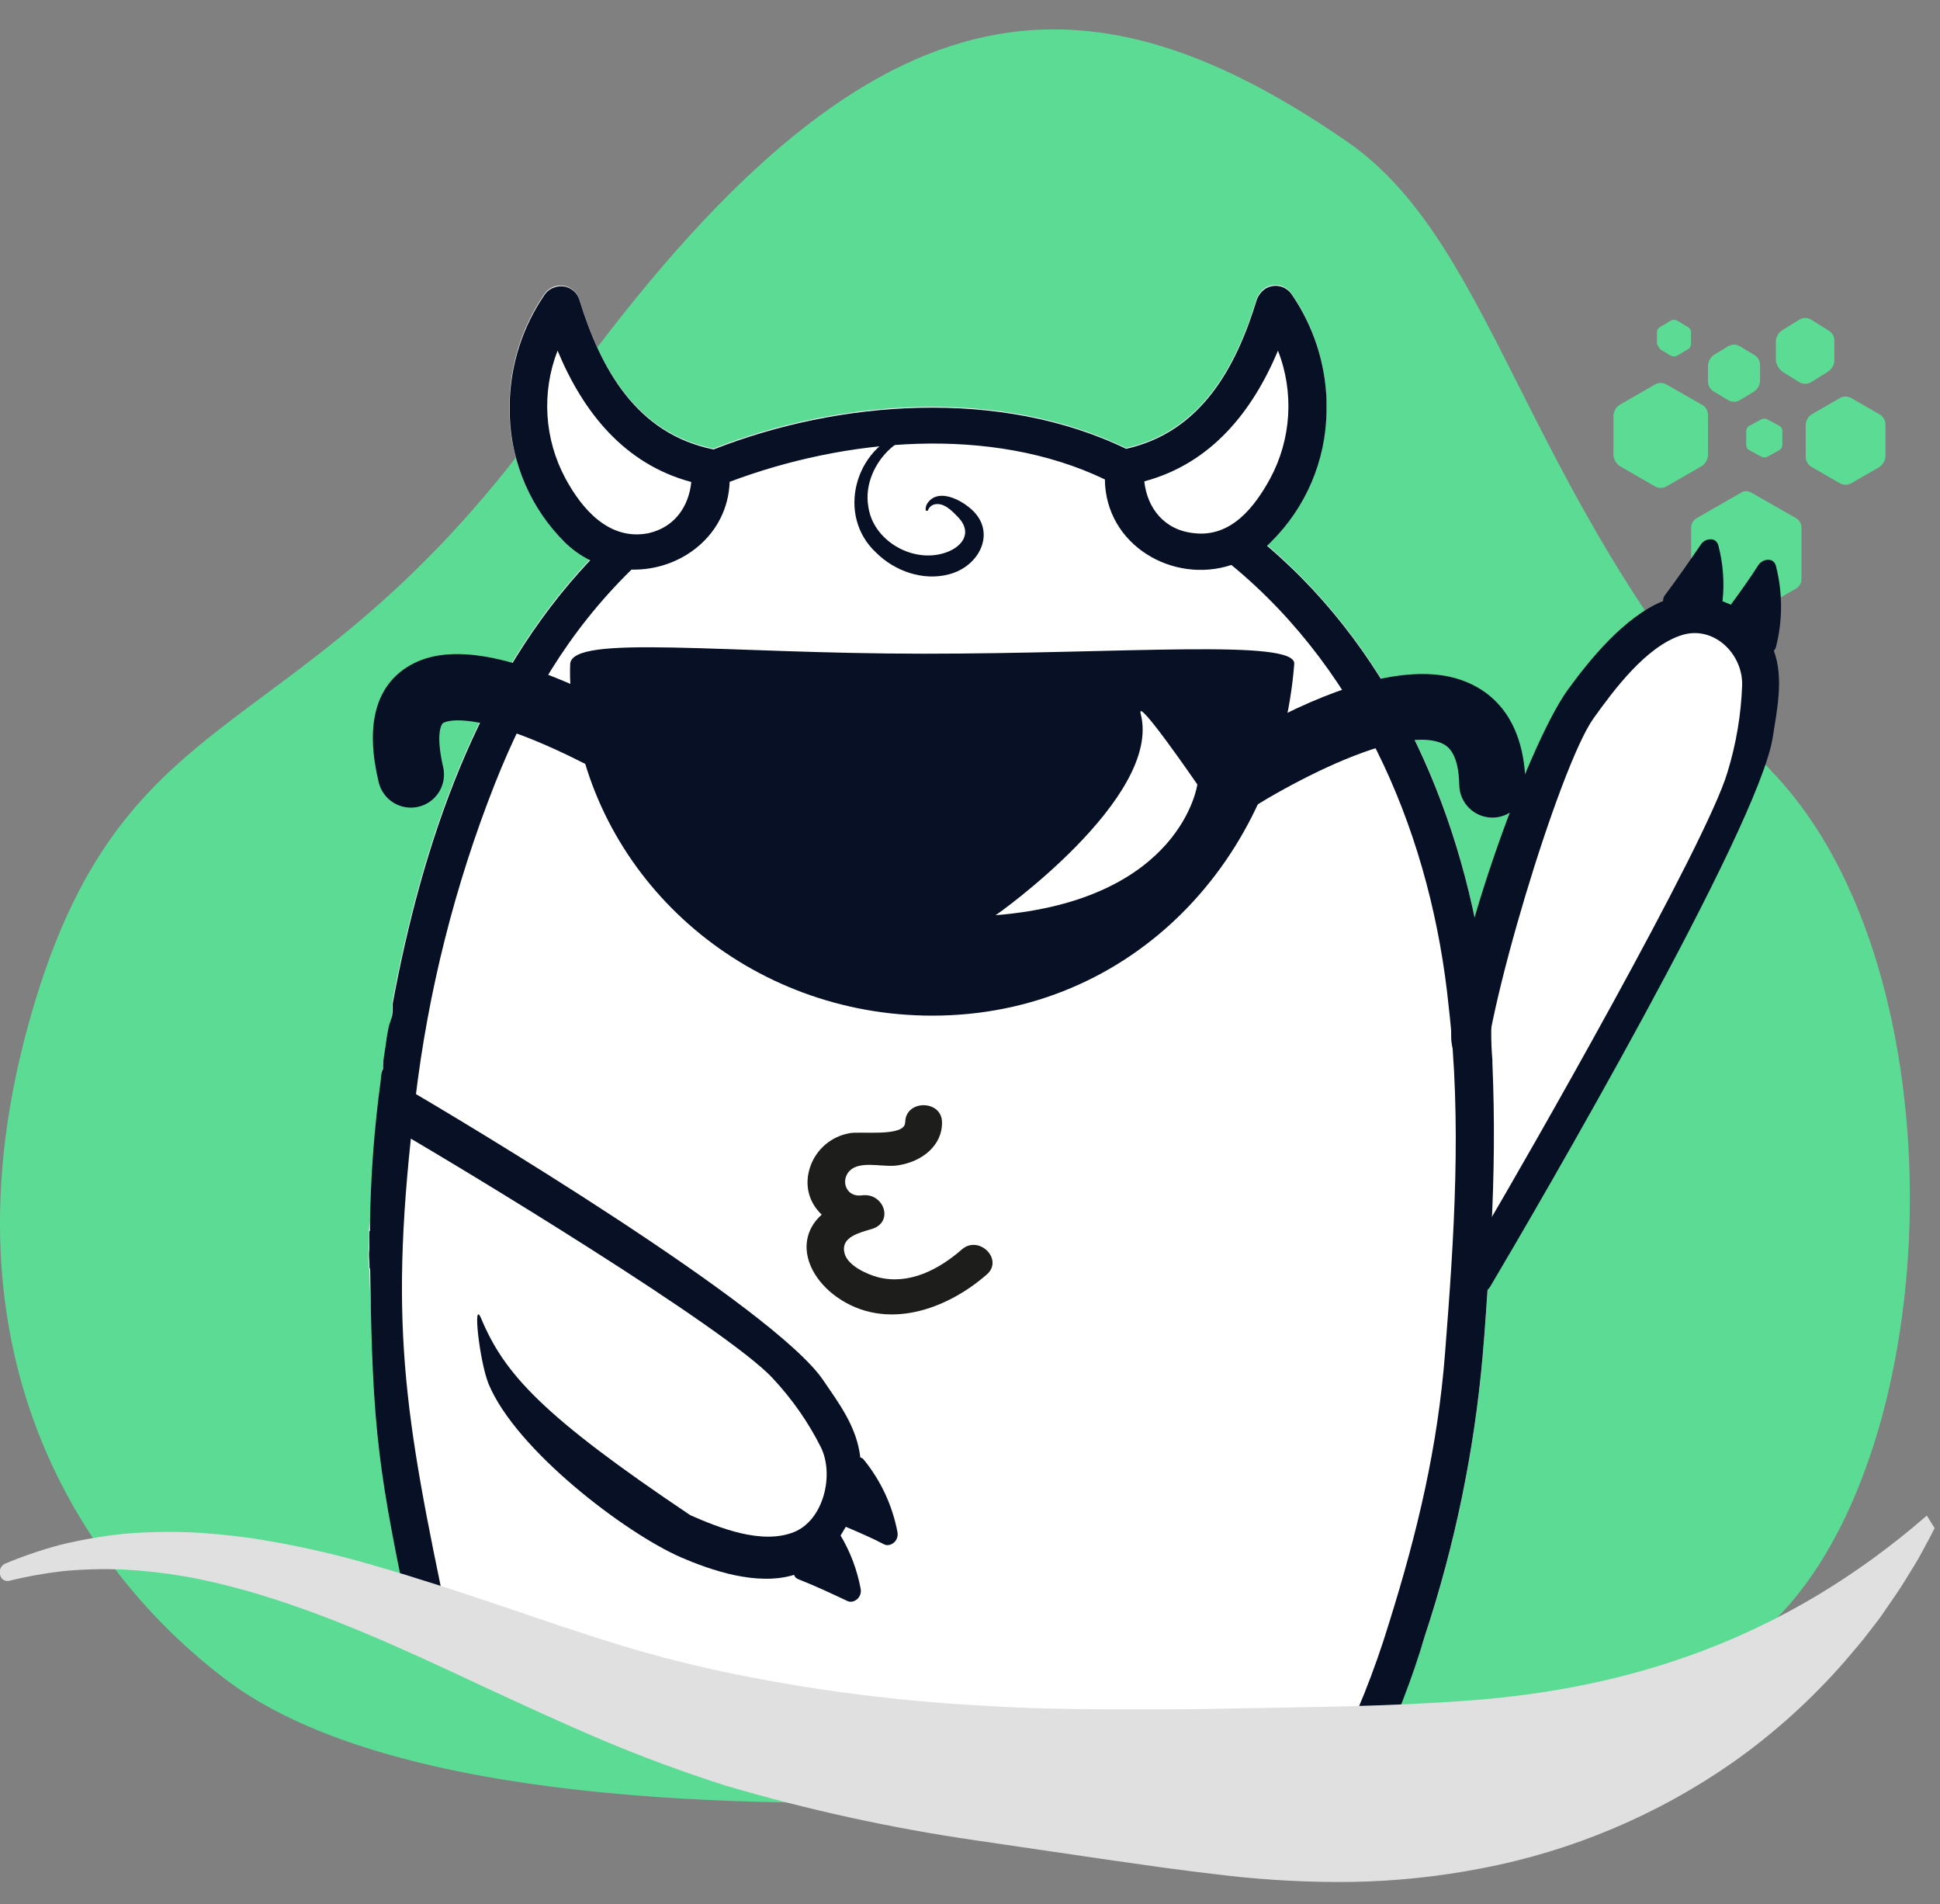 <svg width="215" height="211" viewBox="0 0 215 211" fill="none" xmlns="http://www.w3.org/2000/svg">
<rect x="0" y="0" width="215" height="211" fill="#808080" stroke="none"/>
<g clip-path="url(#clip0_30092_383410)">
<path d="M199.648 64.129V58.479C199.649 58.267 199.596 58.058 199.493 57.872C199.39 57.687 199.241 57.531 199.06 57.419L194.114 54.594C193.94 54.479 193.735 54.417 193.526 54.417C193.317 54.417 193.113 54.479 192.938 54.594L188.011 57.423C187.83 57.535 187.682 57.691 187.579 57.877C187.476 58.063 187.422 58.272 187.423 58.484V64.134C187.422 64.346 187.476 64.555 187.579 64.741C187.682 64.926 187.83 65.082 188.011 65.194L192.957 68.019C193.131 68.134 193.336 68.196 193.545 68.196C193.754 68.196 193.959 68.134 194.133 68.019L199.079 65.194C199.256 65.08 199.402 64.922 199.502 64.736C199.602 64.549 199.652 64.34 199.648 64.129Z" fill="#5CDB95"/>
<path d="M200.121 47.059V50.588C200.117 50.831 200.18 51.07 200.305 51.279C200.429 51.487 200.609 51.657 200.825 51.769L203.886 53.533C204.083 53.649 204.306 53.71 204.535 53.71C204.763 53.71 204.987 53.649 205.183 53.533L208.244 51.769C208.444 51.638 208.611 51.464 208.734 51.26C208.857 51.055 208.931 50.825 208.952 50.588V47.059C208.957 46.816 208.893 46.576 208.768 46.367C208.643 46.158 208.461 45.989 208.244 45.878L205.183 44.114C204.987 43.998 204.763 43.937 204.535 43.937C204.306 43.937 204.083 43.998 203.886 44.114L200.825 45.878C200.619 46.001 200.447 46.173 200.324 46.38C200.201 46.586 200.131 46.819 200.121 47.059Z" fill="#5CDB95"/>
<path d="M179.519 51.648L183.404 53.885C183.6 54.001 183.823 54.062 184.05 54.062C184.278 54.062 184.501 54.001 184.696 53.885L188.582 51.648C188.782 51.52 188.95 51.347 189.073 51.143C189.196 50.939 189.27 50.71 189.29 50.472V45.999C189.295 45.756 189.23 45.517 189.105 45.309C188.98 45.101 188.798 44.932 188.582 44.823L184.696 42.605C184.501 42.489 184.278 42.428 184.05 42.428C183.823 42.428 183.6 42.489 183.404 42.605L179.519 44.841C179.319 44.97 179.15 45.143 179.028 45.347C178.905 45.551 178.83 45.78 178.811 46.017V50.477C178.84 50.711 178.918 50.936 179.04 51.138C179.162 51.34 179.325 51.514 179.519 51.648Z" fill="#5CDB95"/>
<path d="M189.993 43.411L191.526 44.337C191.722 44.453 191.945 44.514 192.172 44.514C192.399 44.514 192.622 44.453 192.818 44.337L194.351 43.411C194.551 43.281 194.718 43.107 194.841 42.902C194.964 42.697 195.038 42.468 195.059 42.23V40.466C195.064 40.223 195 39.984 194.874 39.776C194.749 39.568 194.568 39.399 194.351 39.289L192.818 38.363C192.622 38.249 192.399 38.19 192.172 38.19C191.945 38.19 191.722 38.249 191.526 38.363L189.993 39.289C189.794 39.419 189.627 39.592 189.505 39.796C189.383 40 189.309 40.229 189.289 40.466V42.23C189.285 42.473 189.348 42.712 189.473 42.921C189.597 43.13 189.777 43.299 189.993 43.411Z" fill="#5CDB95"/>
<path d="M197.528 41.173L199.413 42.349C199.609 42.466 199.833 42.527 200.061 42.527C200.289 42.527 200.513 42.466 200.71 42.349L202.594 41.173C202.793 41.042 202.959 40.868 203.08 40.663C203.201 40.459 203.274 40.229 203.294 39.992V37.756C203.297 37.515 203.233 37.278 203.11 37.071C202.987 36.864 202.808 36.696 202.594 36.584L200.71 35.408C200.513 35.292 200.289 35.23 200.061 35.23C199.833 35.23 199.609 35.292 199.413 35.408L197.528 36.584C197.327 36.712 197.158 36.884 197.034 37.087C196.91 37.29 196.833 37.519 196.811 37.756V39.992C196.902 40.459 197.156 40.877 197.528 41.173Z" fill="#5CDB95"/>
<path d="M193.878 47.176C193.771 47.231 193.681 47.316 193.618 47.42C193.556 47.524 193.524 47.643 193.526 47.764V49.297C193.524 49.418 193.556 49.537 193.618 49.641C193.681 49.745 193.771 49.83 193.878 49.885L195.175 50.589C195.284 50.648 195.406 50.679 195.529 50.679C195.653 50.679 195.775 50.648 195.884 50.589L197.176 49.885C197.283 49.83 197.373 49.745 197.436 49.641C197.498 49.537 197.53 49.418 197.528 49.297V47.764C197.53 47.643 197.498 47.524 197.436 47.42C197.373 47.316 197.283 47.231 197.176 47.176L195.884 46.472C195.775 46.413 195.653 46.382 195.529 46.382C195.406 46.382 195.284 46.413 195.175 46.472L193.878 47.176Z" fill="#5CDB95"/>
<path d="M183.991 38.702L185.168 39.406C185.276 39.465 185.397 39.496 185.52 39.496C185.643 39.496 185.764 39.465 185.872 39.406L187.052 38.702C187.16 38.646 187.25 38.562 187.312 38.458C187.374 38.354 187.406 38.235 187.404 38.114V36.817C187.407 36.696 187.375 36.577 187.313 36.472C187.251 36.368 187.161 36.284 187.052 36.229L185.872 35.521C185.763 35.464 185.642 35.434 185.52 35.434C185.397 35.434 185.276 35.464 185.168 35.521L183.991 36.229C183.882 36.283 183.791 36.367 183.728 36.472C183.665 36.576 183.633 36.696 183.635 36.817V38.114C183.728 38.324 183.848 38.522 183.991 38.702Z" fill="#5CDB95"/>
<path d="M25.125 186.162C11.446 175.872 -7.434 152.532 3.036 113.92C13.506 75.308 33.396 84.422 61.32 45.134C95.213 -2.559 119.011 -5.18 149.264 15.672C166.366 27.458 168.899 56.211 196.717 85.857C217.393 107.891 215.879 160.414 196.717 179.484C186.436 189.704 166.366 193.775 166.366 193.775C166.366 193.775 58.666 211.377 25.125 186.162Z" fill="#5CDB95"/>
<path d="M164.995 140.988C164.995 140.988 192.822 94.628 192.132 90.095C191.442 85.561 196.582 72.085 196.582 72.085C196.582 72.085 185.385 63.805 182.69 69.52C179.995 75.234 170.576 78.569 167.635 93.725C164.694 108.882 160.855 115.203 160.855 115.203L162.027 145.642L164.995 140.988Z" fill="white"/>
<path d="M166.334 130.59C166.288 130.788 166.288 130.994 166.334 131.192C166.264 131.993 166.13 132.859 165.996 133.665C165.921 133.903 165.878 134.148 165.866 134.397V134.661C165.466 136.685 165.265 138.743 165.264 140.806V140.94L164.995 141.005C164.792 144.075 164.592 147.145 164.324 150.22C163.397 160.776 161.247 171.187 157.919 181.247C156.484 186.16 152.154 192.847 147.782 195.2C124.92 207.485 49.747 180.404 49.747 180.404C45.959 162.395 41.213 158.954 40.949 140.579H40.879C40.879 139.977 40.815 139.44 40.815 138.912C40.884 138.092 40.907 137.263 40.898 136.439C40.865 133.503 43.862 130.692 43.968 127.77C43.968 127.701 42.644 126.515 42.644 126.515C42.862 125.412 42.947 124.286 42.898 123.162C43.167 121.824 43.028 120.416 43.162 119.083C43.408 118.92 42.134 118.962 42.278 118.707C42.33 118.623 42.374 118.533 42.407 118.439C42.435 118.365 42.463 118.291 42.486 118.217C43.016 116.566 43.328 114.854 43.412 113.123C43.412 112.9 43.412 112.66 43.412 112.46V112.391C43.446 112.181 43.464 111.969 43.468 111.757C43.468 111.562 43.468 111.372 43.468 111.192V111.141C46.742 93.446 52.882 75.224 65.367 62.007C64.332 61.495 63.386 60.82 62.566 60.007C58.844 56.317 56.662 51.351 56.462 46.114C56.462 45.947 56.462 45.776 56.462 45.605C56.462 45.184 56.462 44.762 56.462 44.336C56.603 40.145 57.934 36.081 60.301 32.62C60.524 32.281 60.837 32.011 61.204 31.84C61.572 31.669 61.98 31.604 62.382 31.652C62.785 31.701 63.166 31.86 63.483 32.113C63.8 32.365 64.04 32.701 64.177 33.083C66.493 40.696 70.447 47.971 79.061 49.708C93.013 44.234 110.838 42.896 124.786 49.643C133.121 47.791 137.002 40.562 139.271 33.083C139.447 32.631 139.749 32.239 140.142 31.953C140.378 31.794 140.643 31.682 140.923 31.626C141.203 31.57 141.49 31.57 141.77 31.626C142.05 31.682 142.315 31.793 142.552 31.952C142.788 32.112 142.99 32.317 143.147 32.555C145.521 36.015 146.855 40.082 146.991 44.276C146.991 44.739 146.991 45.16 146.991 45.605C146.893 50.993 144.696 56.13 140.869 59.923L140.405 60.386C154.692 72.533 162.3 90.756 164.639 108.853C164.704 109.65 164.838 110.451 164.903 111.256L165.366 110.854V110.923C165.31 111.493 165.273 112.058 165.25 112.623V113.238C165.218 114.628 165.25 116.017 165.361 117.406V117.707V117.758C165.588 121.032 165.991 124.297 166.033 127.589C166.008 127.994 166.124 128.395 166.361 128.724C166.394 129.368 166.394 129.97 166.334 130.59Z" fill="white"/>
<path d="M165.265 136.518C165.598 130.258 165.663 124.015 165.395 117.805V117.754V117.453C165.302 116.421 165.265 115.383 165.265 114.355C165.265 113.994 165.265 113.628 165.265 113.267V112.651C165.293 112.081 165.334 111.516 165.381 110.947L164.918 111.345C164.853 110.544 164.719 109.738 164.654 108.942C162.315 90.849 154.707 72.622 140.42 60.475L140.458 60.438L140.888 60.012C144.729 56.199 146.926 51.035 147.01 45.624C147.01 45.161 147.01 44.74 147.01 44.295C146.859 40.124 145.526 36.082 143.167 32.639C143.01 32.401 142.807 32.197 142.571 32.038C142.334 31.879 142.069 31.768 141.789 31.712C141.51 31.656 141.222 31.656 140.943 31.712C140.663 31.768 140.398 31.878 140.161 32.037C139.769 32.325 139.467 32.718 139.291 33.172C137.021 40.646 133.155 47.856 124.805 49.727C110.857 42.985 93.033 44.323 79.08 49.797C70.467 48.055 66.531 40.78 64.197 33.172C64.107 32.903 63.964 32.654 63.776 32.441C63.589 32.227 63.361 32.053 63.106 31.929C62.851 31.805 62.573 31.733 62.29 31.717C62.006 31.702 61.723 31.743 61.455 31.838C60.987 31.987 60.586 32.295 60.321 32.709C57.97 36.153 56.643 40.193 56.496 44.36C56.496 44.786 56.496 45.207 56.496 45.629C56.496 45.8 56.496 45.971 56.496 46.138C56.682 51.393 58.865 56.38 62.599 60.082C63.414 60.885 64.352 61.554 65.378 62.064H65.419C52.916 75.28 46.794 93.507 43.52 111.197C43.52 111.378 43.52 111.567 43.52 111.762C43.518 111.998 43.499 112.233 43.464 112.466C43.464 112.688 43.131 113.508 43.089 113.725C42.724 115.578 42.946 114.605 42.51 117.361C42.483 117.416 42.478 118.375 42.455 118.43L42.33 118.676C42.33 118.676 42.33 118.676 42.33 118.699C42.255 119.018 42.212 119.344 42.2 119.671C41.468 125.044 41.067 130.457 41.001 135.879V136.412H40.931C40.931 136.982 40.931 137.584 40.931 138.172C40.931 138.408 40.908 138.635 40.89 138.885C40.89 139.413 40.955 139.95 40.955 140.552H41.024C41.274 158.909 41.95 163.15 45.757 181.155L49.809 180.359C44.715 156.278 43.034 146.493 46.03 121.788C47.453 109.823 50.41 98.09 54.828 86.88C58.431 77.799 62.905 70.052 69.985 63.11C75.454 63.245 80.659 59.308 80.863 53.385C93.612 48.579 109.764 47.046 122.448 53.117C122.518 60.392 129.992 64.736 136.47 62.596C151.159 74.683 158.698 93.16 160.551 111.53C162.019 124.214 161.153 137.097 160.153 149.846C159.347 160.33 157.078 169.81 153.943 179.822C152.336 185.103 150.285 190.238 147.811 195.173H152.53C154.689 190.677 156.488 186.018 157.911 181.239C161.239 171.179 163.388 160.767 164.316 150.212C164.584 147.137 164.779 144.067 164.987 140.996L165.256 140.932C165.219 140.78 165.196 140.625 165.186 140.469C165.144 139.128 165.234 137.786 165.455 136.463L165.265 136.518ZM71.87 59.077C67.466 59.947 64.461 56.34 62.659 53.001C61.501 50.845 60.823 48.463 60.673 46.02C60.524 43.577 60.906 41.13 61.793 38.849C64.595 45.592 69.133 51.403 76.612 53.404C76.343 56.076 74.811 58.41 71.87 59.077ZM132.349 59.077C129.015 58.743 127.144 56.298 126.815 53.334C134.285 51.334 138.827 45.527 141.634 38.849C142.522 41.13 142.906 43.576 142.758 46.019C142.61 48.462 141.934 50.844 140.777 53.001C139.031 56.206 136.424 59.549 132.349 59.077Z" fill="#071024"/>
<path d="M100.308 124.366C100.308 126.033 95.168 125.292 94.103 125.566C93.138 125.742 92.236 126.168 91.486 126.801C90.736 127.433 90.165 128.251 89.829 129.173C88.291 133.443 92.297 136.846 96.506 136.179L95.437 132.442C93.033 133.179 90.296 134.295 89.56 136.916C88.824 139.537 90.565 142.19 92.765 143.723C98.174 147.53 104.916 145.112 109.389 141.185C111.242 139.518 108.463 136.781 106.583 138.449C104.045 140.653 100.776 142.389 97.321 141.519C96.053 141.185 93.848 140.185 93.58 138.782C93.181 137.05 95.251 136.582 96.585 136.179C99.123 135.448 97.974 132.109 95.515 132.442C93.515 132.711 92.982 130.238 94.649 129.372C95.983 128.705 98.123 129.372 99.591 129.104C102.124 128.705 104.462 126.969 104.397 124.297C104.328 121.828 100.322 121.828 100.322 124.366H100.308Z" fill="#1D1D1B"/>
<path d="M63.191 73.562C63.391 70.228 80.215 72.428 102.378 72.428C124.541 72.428 143.634 70.76 143.435 73.562C141.763 95.059 125.495 112.531 103.313 112.531C83.15 112.531 66.466 98.11 63.659 79.286C63.272 77.404 63.115 75.482 63.191 73.562Z" fill="#071024"/>
<path d="M78.612 92.187C77.819 92.179 77.048 91.924 76.408 91.456C72.173 88.578 67.734 86.012 63.127 83.778C51.911 78.369 49.234 80.041 49.109 80.106C48.84 80.305 48.308 81.495 49.109 84.982C49.33 85.929 49.166 86.926 48.652 87.752C48.138 88.579 47.317 89.167 46.37 89.388C45.422 89.609 44.426 89.445 43.599 88.931C42.773 88.417 42.185 87.597 41.964 86.649C40.495 80.508 41.565 76.234 45.034 73.965C49.239 71.228 55.981 72.228 66.262 77.17C71.28 79.632 76.12 82.443 80.747 85.579C81.137 85.865 81.467 86.225 81.716 86.639C81.966 87.053 82.131 87.513 82.201 87.991C82.271 88.47 82.246 88.957 82.126 89.426C82.005 89.894 81.793 90.334 81.502 90.719C81.165 91.165 80.731 91.528 80.234 91.782C79.737 92.036 79.189 92.175 78.631 92.187H78.612Z" fill="#071024"/>
<path d="M131.751 93.725C130.78 93.716 129.851 93.327 129.164 92.64C128.477 91.953 128.088 91.024 128.079 90.052C128.087 89.524 128.2 89.003 128.413 88.52C129.681 85.783 140.564 80.041 140.698 79.971C149.034 75.632 155.716 73.951 160.588 74.965C163.663 75.632 168.868 78.035 169.067 86.848C169.076 87.33 168.989 87.809 168.813 88.258C168.637 88.707 168.373 89.117 168.039 89.464C167.704 89.811 167.304 90.089 166.862 90.282C166.42 90.475 165.944 90.579 165.462 90.587C164.488 90.605 163.547 90.235 162.845 89.559C162.144 88.883 161.74 87.956 161.722 86.982C161.657 83.176 160.254 82.578 159.787 82.351C153.979 79.883 137.558 89.761 134.553 92.433C133.827 93.217 132.819 93.681 131.751 93.725Z" fill="#071024"/>
<path d="M126.421 79.105C125.819 76.901 132.695 86.917 132.695 86.917C132.695 86.917 130.959 99.731 110.333 101.403C110.389 101.416 128.815 88.385 126.421 79.105Z" fill="white"/>
<path d="M95.728 161.729C95.683 161.665 95.626 161.611 95.56 161.57C95.494 161.528 95.421 161.5 95.344 161.488C94.959 158.061 92.927 155.422 91.25 152.953C85.929 144.993 51.527 124.33 43.955 119.972C41.959 118.801 42.385 124.413 44.446 125.529C50.628 129.091 80.567 147.165 85.661 152.736C87.79 155.01 89.582 157.579 90.981 160.363C92.477 163.447 91.259 168.402 88.036 169.731C84.42 171.213 79.613 169.24 76.501 167.879C60.103 156.876 55.917 152.24 53.347 146.137C52.337 143.659 53.138 150.869 54.152 153.347C57.181 160.645 69.281 169.856 75.501 172.565C78.742 173.954 83.864 175.76 88.004 174.491C88.036 174.595 88.091 174.691 88.165 174.771C88.238 174.851 88.329 174.914 88.43 174.954C90.282 175.686 92.135 176.543 93.918 177.39C94.538 177.701 95.585 177.071 95.376 176.001C94.987 173.929 94.237 171.941 93.158 170.129C93.357 169.786 93.538 169.509 93.737 169.166C95.186 169.782 96.585 170.379 97.997 171.116C98.618 171.43 99.66 170.801 99.456 169.726C98.896 166.792 97.615 164.044 95.728 161.729Z" fill="#071024"/>
<path d="M105.327 48.698C100.696 46.096 95.426 51.361 96.223 56.075C96.709 59.84 100.983 62.341 104.526 61.313C106.462 60.766 107.888 59.182 106.244 57.363C105.554 56.659 104.637 55.635 103.558 55.885C103.386 55.929 103.229 56.016 103.1 56.139C102.972 56.261 102.878 56.415 102.826 56.585H102.595C102.562 56.333 102.607 56.078 102.725 55.853C103.785 54.112 106.133 55.195 107.355 56.177C110.597 58.687 108.685 62.734 105.165 63.633C102.289 64.401 99.145 63.262 97.13 61.262C92.62 57.126 94.746 49.546 100.372 47.795C102.048 47.272 104.04 47.397 105.443 48.513L105.304 48.698H105.327Z" fill="#071024"/>
<path d="M-0.001 174.394C-0.05 174.174 -0.025 173.944 0.071 173.739C0.166 173.535 0.327 173.368 0.527 173.264C2.521 172.428 4.569 171.729 6.658 171.171C8.96 170.607 11.298 170.2 13.655 169.953C15.995 169.746 18.346 169.683 20.694 169.763C23.042 169.851 25.385 170.087 27.719 170.407C32.403 171.115 37.032 172.144 41.575 173.486C46.141 174.797 50.665 176.293 55.152 177.798C59.64 179.303 64.09 180.863 68.531 182.216C72.911 183.558 77.356 184.678 81.849 185.573C90.761 187.357 99.79 188.494 108.865 188.977C113.404 189.278 117.965 189.366 122.545 189.389C124.833 189.389 127.125 189.389 129.413 189.389C131.7 189.389 133.979 189.356 136.243 189.301C145.315 189.139 154.201 189.069 162.968 188.402C180.458 187.073 197.62 181.762 213.537 167.925L214.407 169.314C214.055 169.999 213.694 170.703 213.328 171.361C212.962 172.018 212.596 172.75 212.198 173.366C211.406 174.644 210.628 175.982 209.767 177.177C209.346 177.793 208.924 178.414 208.494 179.03C208.063 179.645 207.604 180.197 207.16 180.785C206.275 181.975 205.308 183.045 204.381 184.147C200.727 188.328 196.587 192.059 192.049 195.261C183.707 201.091 174.225 205.092 164.227 207C159.515 207.918 154.732 208.423 149.932 208.51C145.218 208.573 140.505 208.333 135.822 207.792C133.491 207.523 131.175 207.233 128.875 206.921L121.966 205.939L108.101 203.902C98.719 202.54 89.446 200.508 80.353 197.822C75.76 196.349 71.175 194.668 66.683 192.765C62.191 190.861 57.797 188.819 53.416 186.796C44.677 182.688 36.004 178.692 27.126 176.191C24.908 175.58 22.681 175.042 20.439 174.653C18.207 174.268 15.954 174.017 13.692 173.903C11.432 173.806 9.169 173.866 6.917 174.084C4.916 174.317 2.932 174.676 0.976 175.158C0.861 175.179 0.743 175.175 0.629 175.146C0.515 175.118 0.409 175.066 0.317 174.994C0.225 174.922 0.149 174.831 0.094 174.728C0.039 174.625 0.007 174.511 -0.001 174.394Z" fill="#E0E0E0"/>
<path d="M196.834 71.63C196.801 71.806 196.714 71.968 196.584 72.093C197.691 75.094 196.95 78.576 196.468 81.669C194.959 91.598 170.262 133.933 165.178 142.505C163.844 144.779 163.247 138.258 164.659 135.98C168.827 128.983 189.147 93.441 191.448 85.559C192.412 82.421 192.958 79.171 193.074 75.89C193.139 72.417 189.911 69.268 186.391 70.366C182.441 71.611 178.876 76.418 176.602 79.59C172.786 84.934 164.242 113.395 164.492 120.004C164.622 122.666 160.964 117.864 160.838 115.201C160.505 107.329 169.151 82.85 173.698 76.501C176.083 73.204 180.006 68.333 184.322 66.587C184.31 66.471 184.321 66.354 184.355 66.242C184.39 66.131 184.446 66.028 184.521 65.939C185.91 64.086 187.234 62.183 188.512 60.307C188.948 59.641 190.175 59.446 190.434 60.428C190.965 62.444 191.122 64.541 190.897 66.615C191.221 66.754 191.509 66.855 191.823 66.994C192.889 65.536 193.917 64.114 194.894 62.577C195.357 61.914 196.556 61.715 196.816 62.697C197.567 65.626 197.574 68.697 196.834 71.63Z" fill="#071024"/>
</g>
<defs>
<clipPath id="clip0_30092_383410">
<rect width="214.408" height="211" fill="white"/>
</clipPath>
</defs>
</svg>
